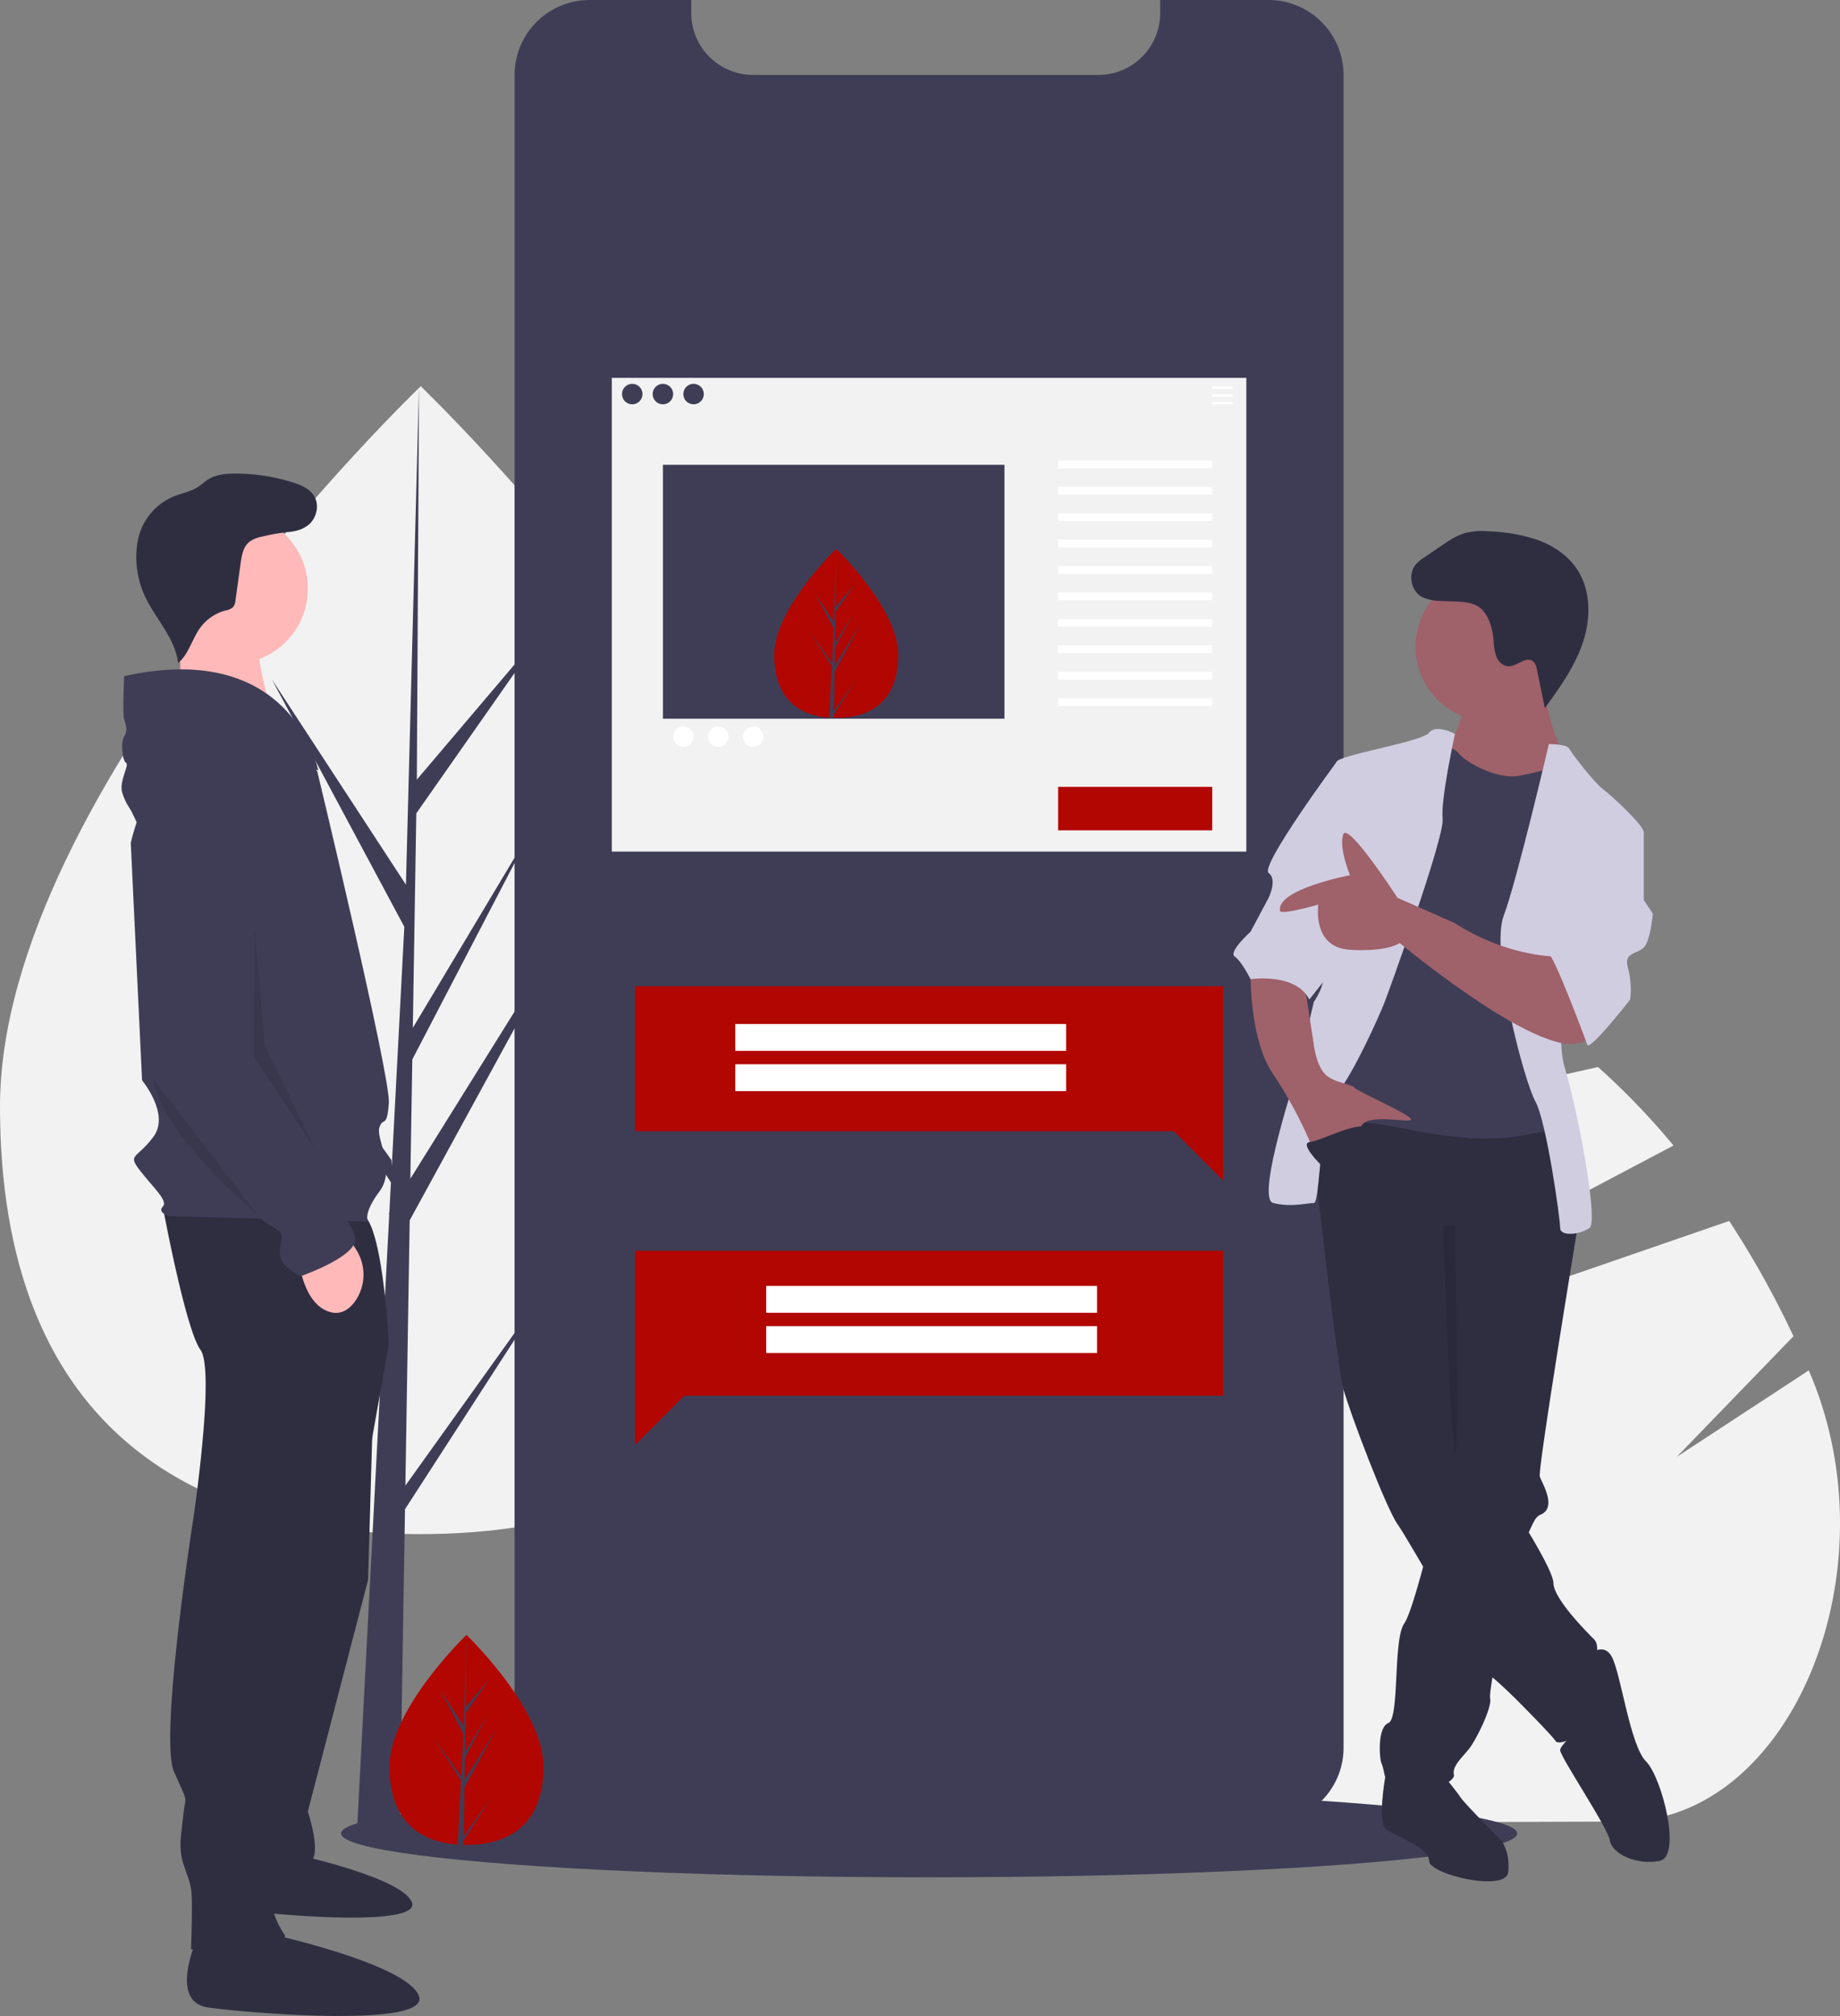 <svg id="b3476446-c29b-489b-91f9-6dd64a8ef5f6" data-name="Layer 1" xmlns="http://www.w3.org/2000/svg" width="713.367" height="781.276" viewBox="0 0 713.367 781.276"><rect x="0" y="0" width="713.367" height="781.276" fill="#808080" stroke="none"/><title>referral</title><path d="M872.748,765.287l-229.215.759c-60.81-18.272-110.632-81.736-110.947-176.887a269.465,269.465,0,0,1,3.238-42.812l184.622-41.478,142.424-31.995a283.261,283.261,0,0,1,29.256,30.419l-136.191,71.912L691.689,609.132l72.194-24.907,149.843-51.694a363.37,363.37,0,0,1,24.916,44.672L893.432,623.928l51.144-33.482q.328.769.653,1.541C977.643,668.937,937.426,765.073,872.748,765.287Z" transform="translate(-243.316 -59.362)" fill="#f2f2f2"/><path d="M835.08,451.338c-34.663,9.955-77.279,22.533-121.095,35.607-63.351,18.908-129.209,38.861-177.155,53.447l.031-.171a65.899,65.899,0,0,1,12.16-28.225c35.517-46.179,80.743-78.439,131.077-90.419h.004a188.907,188.907,0,0,1,43.202-5.154C763.349,416.291,801.281,428.851,835.08,451.338Z" transform="translate(-243.316 -59.362)" fill="#f2f2f2"/><ellipse cx="360.217" cy="710.536" rx="228" ry="17" fill="#3f3d56"/><path d="M569.533,488.16c0,122.839-73.026,165.73-163.108,165.73S243.316,610.999,243.316,488.16,406.425,209.049,406.425,209.049,569.533,365.321,569.533,488.16Z" transform="translate(-243.316 -59.362)" fill="#f2f2f2"/><polygon points="157.167 575.737 158.837 472.932 228.358 345.747 159.099 456.805 159.85 410.579 207.763 318.562 160.048 398.346 160.048 398.347 161.399 315.208 212.706 241.951 161.611 302.134 162.455 149.687 157.152 351.5 157.588 343.174 105.424 263.329 156.751 359.156 151.891 452.008 151.746 449.543 91.61 365.517 151.564 458.25 150.956 469.862 150.847 470.036 150.897 470.99 138.566 706.562 155.041 706.562 157.018 584.884 216.825 492.38 157.167 575.737" fill="#3f3d56"/><path d="M764.22,88.492V736.692a29.139,29.139,0,0,1-29.13,29.11h-263.15a29.079,29.079,0,0,1-29.13-29.11V88.492a29.127,29.127,0,0,1,29.13-29.13h39.38v5.05a23.987,23.987,0,0,0,23.98,23.99h133.84a23.789,23.789,0,0,0,14.22-4.68,22.285,22.285,0,0,0,2.36-1.98,23.917,23.917,0,0,0,7.4-17.33v-5.05h41.97A29.121,29.121,0,0,1,764.22,88.492Z" transform="translate(-243.316 -59.362)" fill="#3f3d56"/><path d="M591.543,313.163c.009,18.089-10.742,24.41-24.006,24.416q-.462 0-.92-.01-.922-.019-1.825-.083c-11.972-.842-21.277-7.477-21.285-24.3-.008-17.41,22.232-39.391,23.9-41.017l.003-.001c.063-.062.096-.093.096-.093S591.534,295.075,591.543,313.163Z" transform="translate(-243.316 -59.362)" fill="#b20600"/><path d="M566.661,334.812l8.779-12.278-8.8,13.625-.023,1.409q-.922-.019-1.825-.083l.938-18.097-.007-.14.016-.027.089-1.71-8.835-13.651,8.861,12.37.022.363.708-13.673-7.565-14.107,7.657,11.704.731-28.348.003-.094,0,.093-.113,22.356,7.518-8.866-7.55,10.792-.193,12.243,7.022-11.752L567.044,310.492l-.107,6.808L577.127,300.94l-10.229,18.734Z" transform="translate(-243.316 -59.362)" fill="#3f3d56"/><polygon points="474.198 484.701 246.198 484.701 246.198 506.979 246.198 540.906 246.198 559.994 265.287 540.906 474.198 540.906 474.198 484.701" fill="#b20600"/><rect x="297.065" y="498.348" width="128.267" height="10.4" fill="#fff"/><rect x="297.065" y="513.948" width="128.267" height="10.4" fill="#fff"/><polygon points="246.198 382.201 474.198 382.201 474.198 404.479 474.198 438.406 474.198 457.494 455.11 438.406 246.198 438.406 246.198 382.201" fill="#b20600"/><rect x="285.065" y="396.848" width="128.267" height="10.4" fill="#fff"/><rect x="285.065" y="412.448" width="128.267" height="10.4" fill="#fff"/><path d="M480.515,205.808V389.4h246V205.808Zm31.699,2.311a3.962,3.962,0,1,1-3.962,3.962A3.962,3.962,0,0,1,512.214,208.119Zm-23.774,7.925a3.962,3.962,0,1,1,3.962-3.962A3.962,3.962,0,0,1,488.439,216.044Zm7.925-3.962a3.962,3.962,0,1,1,3.962,3.962A3.962,3.962,0,0,1,496.364,212.082ZM632.737,337.889H500.327v-98.4H632.737Z" transform="translate(-243.316 -59.362)" fill="#f2f2f2"/><rect x="469.99" y="149.748" width="7.925" height="0.991" fill="#fff"/><rect x="469.99" y="152.72" width="7.925" height="0.991" fill="#fff"/><rect x="469.99" y="155.691" width="7.925" height="0.991" fill="#fff"/><rect x="410.224" y="178.475" width="59.766" height="2.972" fill="#fff"/><rect x="410.224" y="188.712" width="59.766" height="2.972" fill="#fff"/><rect x="410.224" y="198.948" width="59.766" height="2.972" fill="#fff"/><rect x="410.224" y="209.184" width="59.766" height="2.972" fill="#fff"/><rect x="410.224" y="219.42" width="59.766" height="2.972" fill="#fff"/><rect x="410.224" y="229.656" width="59.766" height="2.972" fill="#fff"/><rect x="410.224" y="239.893" width="59.766" height="2.972" fill="#fff"/><rect x="410.224" y="250.129" width="59.766" height="2.972" fill="#fff"/><rect x="410.224" y="260.365" width="59.766" height="2.972" fill="#fff"/><rect x="410.224" y="270.601" width="59.766" height="2.972" fill="#fff"/><circle cx="264.935" cy="285.461" r="3.962" fill="#fff"/><circle cx="278.473" cy="285.461" r="3.962" fill="#fff"/><circle cx="292.012" cy="285.461" r="3.962" fill="#fff"/><rect x="410.224" y="304.942" width="59.766" height="16.84" fill="#b20600"/><path d="M388.223,594.882l-2.191,76.68-23.369,89.826s5.112,15.336,1.461,18.988-20.448,10.224-20.448,10.224L357.551,599.264Z" transform="translate(-243.316 -59.362)" fill="#2f2e41"/><path d="M337.486,780.001s-8.334,18.334,3.334,20.001,65.559,6.111,62.226-3.334-43.892-18.334-43.892-18.334Z" transform="translate(-243.316 -59.362)" fill="#2f2e41"/><path d="M306.431,526.965s8.763,47.469,14.606,55.502-2.921,66.456-2.921,66.456-13.145,83.983-7.303,97.128,4.382,8.763,3.651,16.066-2.191,13.145,0,19.718,2.191,5.842,2.921,9.494,0,23.369,0,23.369,31.402,10.954,36.514-5.112c0,0-7.303-10.224-5.112-18.257a97.258,97.258,0,0,0,3.651-24.83V751.164L386.032,625.554l8.033-45.278s-2.191-46.008-10.224-50.39S306.431,526.965,306.431,526.965Z" transform="translate(-243.316 -59.362)" fill="#2f2e41"/><path d="M319.576,811.048s-10.954,24.1,4.382,26.29,86.174,8.033,81.792-4.382-57.693-24.1-57.693-24.1Z" transform="translate(-243.316 -59.362)" fill="#2f2e41"/><circle cx="90.143" cy="228.099" r="29.212" fill="#ffb9b9"/><path d="M312.932,300.37l.544,37.305,35.814.121s-9.089-29.203-5.018-35.31S312.932,300.37,312.932,300.37Z" transform="translate(-243.316 -59.362)" fill="#ffb9b9"/><path d="M366.314,358.269s-25.56-32.863-45.278-18.988-27.021,46.738-27.021,46.738l4.382,92.016s10.954,13.145,4.382,21.909-10.224,6.573-5.112,13.145,10.954,11.685,8.763,13.875,2.191,3.651,2.191,3.651l77.411,2.191s-2.191-2.921,4.382-11.685-1.461-20.448,0-24.83,2.921.73,3.651-9.494S366.314,358.269,366.314,358.269Z" transform="translate(-243.316 -59.362)" fill="#3f3d56"/><path d="M359.011,546.683s1.461,18.257,12.415,21.178c4.108,1.095,7.189-.993,9.435-4.031a17.935,17.935,0,0,0,.573-20.121l-2.706-4.329Z" transform="translate(-243.316 -59.362)" fill="#ffb9b9"/><path d="M291.46,321.389s-.73,14.606,0,16.797,1.461,4.382,0,6.573-.73,9.494.73,10.224-2.921,7.303-1.461,11.685,2.921,5.842,3.651,7.303,1.907,4.077,1.907,4.077,21.463-45.704,38.989-34.75,31.402,14.606,31.402,14.606S357.186,306.783,291.46,321.389Z" transform="translate(-243.316 -59.362)" fill="#3f3d56"/><path d="M323.227,355.348s-23.369,2.191-21.909,32.863-2.191,78.871-2.191,78.871,40.166,61.344,46.738,65.726,7.303,3.651,6.573,7.303-1.461,6.573,1.461,9.494a25.217,25.217,0,0,0,5.842,4.382s23.369-8.033,21.178-15.336-12.415-18.988-12.415-18.988-17.527-28.481-18.257-32.863-.73-3.651-2.921-5.842-8.033-10.954-8.033-15.336V451.746l6.123-74.151a21.496,21.496,0,0,0-5.701-16.648C336.24,357.311,330.987,354.416,323.227,355.348Z" transform="translate(-243.316 -59.362)" fill="#3f3d56"/><path d="M352.298,264.934a11.903,11.903,0,0,0,11.03-2.525c2.855-2.713,3.814-7.412,1.783-10.786-1.754-2.913-5.165-4.338-8.411-5.351a74.47,74.47,0,0,0-22.117-3.374c-3.576-.001-7.309.304-10.369,2.154-1.514.915-2.796,2.173-4.293,3.116-2.752,1.734-6.057,2.311-9.079,3.516a23.29,23.29,0,0,0-13.273,14.056,28.065,28.065,0,0,0-1.29,6.602,36.175,36.175,0,0,0,3.156,17.931c4.075,8.885,11.831,16.356,12.926,26.069,4.175-3.505,5.399-9.383,8.632-13.772a17.856,17.856,0,0,1,9.748-6.616,5.676,5.676,0,0,0,2.952-1.319,4.89,4.89,0,0,0,.924-2.66l2.004-14.431c.408-2.937.959-6.147,3.213-8.073a11.423,11.423,0,0,1,4.786-2.077,77.185,77.185,0,0,1,12.492-2.037" transform="translate(-243.316 -59.362)" fill="#2f2e41"/><path d="M302.68,477.514l40.996,53.201S305.926,499.159,302.68,477.514Z" transform="translate(-243.316 -59.362)" opacity="0.1"/><polygon points="98.713 359.249 98.325 409.493 122.135 445.208 102.654 405.164 98.713 359.249" opacity="0.1"/><path d="M785.104,751.623l-4.745-3.525s-3.141,17.544.364,20.172,16.647,7.009,16.647,12.266,29.789,12.266,30.666,4.381-2.628-12.266-2.628-12.266-14.019-14.019-15.771-16.647-6.133-7.885-6.133-7.885Z" transform="translate(-243.316 -59.362)" fill="#2f2e41"/><path d="M855.197,533.459s-.131.771-.359,2.182c-.21,1.253-.499,3.023-.85,5.204-3.68,22.456-14.413,88.562-13.686,90.744.876,2.628,7.009,12.266,0,14.895a5.435,5.435,0,0,0-2.182,2.374,50.924,50.924,0,0,0-3.706,8.744c-4.179,12.126-8.648,31.533-11.232,44.973-1.13,5.905-1.901,10.654-2.129,13.142a7.146,7.146,0,0,0-.026,1.735c.876,3.505-5.257,15.771-7.885,19.276s-7.009,7.009-6.133,10.514-21.904,13.142-24.532,7.009-2.628-9.638-3.505-11.39-1.752-14.019,2.628-15.771,1.752-32.418,6.133-38.551c1.463-2.041,3.697-8.954,6.037-17.269.92-3.259,1.849-6.729,2.76-10.207,3.697-14.255,6.974-28.598,6.974-28.598l-.876-102.511,48.189-6.133,1.235,2.725,2.462,5.406Z" transform="translate(-243.316 -59.362)" fill="#2f2e41"/><path d="M857.826,701.682s7.009-7.009,10.514,0,7.009,34.17,13.142,40.303,14.019,36.799,5.257,38.551-18.399-2.628-19.276-7.885-19.276-32.418-19.276-35.046S860.454,725.338,860.454,725.338Z" transform="translate(-243.316 -59.362)" fill="#2f2e41"/><path d="M750.058,485.27s11.39,102.511,14.019,112.149,16.647,46.436,21.028,52.57,32.418,56.074,35.923,58.703,10.514,9.638,10.514,9.638,13.142,13.142,14.895,15.771,16.647-5.257,17.523-10.514-.876-14.019-1.752-17.523,1.752-8.762-.876-11.39-15.771-15.771-15.771-21.904-22.78-42.056-31.542-49.941-7.009-21.028-7.009-21.028V548.354l48.189-14.895s-2.628-42.056-8.762-42.056S759.696,477.385,750.058,485.27Z" transform="translate(-243.316 -59.362)" fill="#2f2e41"/><circle cx="577.711" cy="250.676" r="28.913" fill="#9f616a"/><path d="M811.389,332.818s-3.505,13.142-7.885,16.647,11.39,18.399,11.39,18.399l29.789,1.752,5.257-16.647s-9.638-19.276-7.009-31.542S811.389,332.818,811.389,332.818Z" transform="translate(-243.316 -59.362)" fill="#9f616a"/><path d="M799.123,347.713s7.885.876,9.638,3.505,14.019,10.514,23.656,8.762,15.771-4.381,17.523-3.505,5.257,19.276,5.257,19.276l-9.638,28.037,1.752,77.102,2.628,21.028s5.257-7.009-15.771-2.628-48.189-3.505-56.95-4.381-23.656-3.505-24.532-8.762S755.315,461.614,755.315,461.614l14.019-58.703L778.095,371.37Z" transform="translate(-243.316 -59.362)" fill="#3f3d56"/><path d="M807.41,343.759s-7.411-3.931-10.04-.426-35.923,8.762-35.923,11.39-7.009,73.597-5.257,79.731-3.505,13.142-3.505,13.142l-6.133,26.285s-16.647,49.941-9.638,51.693,13.142,0,15.771,0,1.752-33.294,8.762-42.056,16.647-30.666,18.399-35.046,23.656-64.836,22.78-71.845S807.41,343.759,807.41,343.759Z" transform="translate(-243.316 -59.362)" fill="#d0cde1"/><path d="M843.807,347.713s7.009,0,7.885,1.752,9.638,13.142,13.142,15.771,15.771,14.019,15.771,16.647-25.409,21.904-25.409,21.904-10.514,51.693-5.257,69.217,13.142,59.579,9.638,62.207-11.39,3.505-11.39,0-5.257-41.18-9.638-49.065-17.523-57.827-12.266-71.845S843.807,347.713,843.807,347.713Z" transform="translate(-243.316 -59.362)" fill="#d0cde1"/><path d="M728.154,434.453s-.876,27.161,8.762,41.18A166.505,166.505,0,0,1,752.686,505.422s15.771-4.381,18.399-9.638,19.276-.876,19.276-2.628-20.152-10.514-21.904-12.266-7.885-1.752-11.39-5.257-4.381-11.39-4.381-11.39l-3.505-22.78Z" transform="translate(-243.316 -59.362)" fill="#9f616a"/><path d="M801.113,292.211a16.662,16.662,0,0,1-6.484-1.485c-4.405-2.375-5.573-9.14-2.22-12.855a16.613,16.613,0,0,1,3.08-2.477l6.66-4.533c2.946-2.005,5.961-4.043,9.396-4.988a29.332,29.332,0,0,1,9.606-.567A64.906,64.906,0,0,1,839.551,268.652c5.873,2.156,11.352,5.763,14.909,10.909,5.639,8.159,5.716,19.163,2.611,28.582s-9.005,17.621-14.818,25.657l-3.016-14.717c-.269-1.311-.616-2.747-1.706-3.523-2.71-1.928-6.024,2.031-9.35,2.005-2.137-.016-3.931-1.774-4.741-3.752a21.379,21.379,0,0,1-1.05-6.296c-.397-4.509-1.973-10.782-6.242-13.268C812.168,291.933,805.585,292.617,801.113,292.211Z" transform="translate(-243.316 -59.362)" fill="#2f2e41"/><path d="M802.735,534.166s2.959,85.595,4.712,88.223,0-88.492,0-88.492Z" transform="translate(-243.316 -59.362)" opacity="0.1"/><path d="M768.457,354.722h-7.009s-29.789,40.303-26.285,42.932,0,9.638,0,9.638l-7.009,13.142s-8.762,7.885-6.133,9.638,6.133,8.762,6.133,8.762,17.523-2.628,22.78,7.885l11.364-14.346Z" transform="translate(-243.316 -59.362)" fill="#d0cde1"/><path d="M848.188,430.072s-19.276.876-41.18-13.142l-21.904-9.638s-19.276-29.789-21.028-24.532,2.628,15.771,2.628,15.771S738,404,739.583,412.381c.326,1.726,14.855-2.461,14.855-2.461s-2.628,16.647,12.266,17.523,19.276-2.628,19.276-2.628,63.084,52.57,73.597,35.923S848.188,430.072,848.188,430.072Z" transform="translate(-243.316 -59.362)" fill="#9f616a"/><path d="M870.968,378.379l9.638,3.505v26.285l3.505,5.257s-.876,10.514-3.505,13.142-7.885,1.752-6.133,7.885a33.209,33.209,0,0,1,.876,12.266s-15.771,20.152-16.647,17.523-13.142-35.046-14.895-35.046,17.523-50.817,17.523-50.817Z" transform="translate(-243.316 -59.362)" fill="#d0cde1"/><path d="M755.753,511.117s-9.059-8.762-4.53-9.2,20.301-9.2,22.929-4.819S755.753,511.117,755.753,511.117Z" transform="translate(-243.316 -59.362)" fill="#2f2e41"/><path d="M454.006,744.009c0,22.469-13.356,30.314-29.834,30.314q-.573,0-1.143-.013c-.763-.016-1.52-.053-2.267-.104-14.871-1.052-26.424-9.301-26.424-30.197,0-21.625,27.634-48.912,29.71-50.932l.004-.004c.08-.078.12-.116.12-.116S454.006,721.541,454.006,744.009Z" transform="translate(-243.316 -59.362)" fill="#b20600"/><path d="M423.085,770.886,433.997,755.639,423.058,772.56l-.029,1.75c-.763-.016-1.52-.053-2.267-.104l1.176-22.479-.009-.175.02-.033.111-2.123L411.094,732.434l11.001,15.37.025.451.889-16.985-9.388-17.528,9.503,14.547.925-35.212.004-.12v.116l-.154,27.767,9.347-11.008-9.385,13.4L423.613,738.44l8.727-14.594-8.763,16.832-.138,8.454,12.669-20.313-12.717,23.263Z" transform="translate(-243.316 -59.362)" fill="#3f3d56"/></svg>